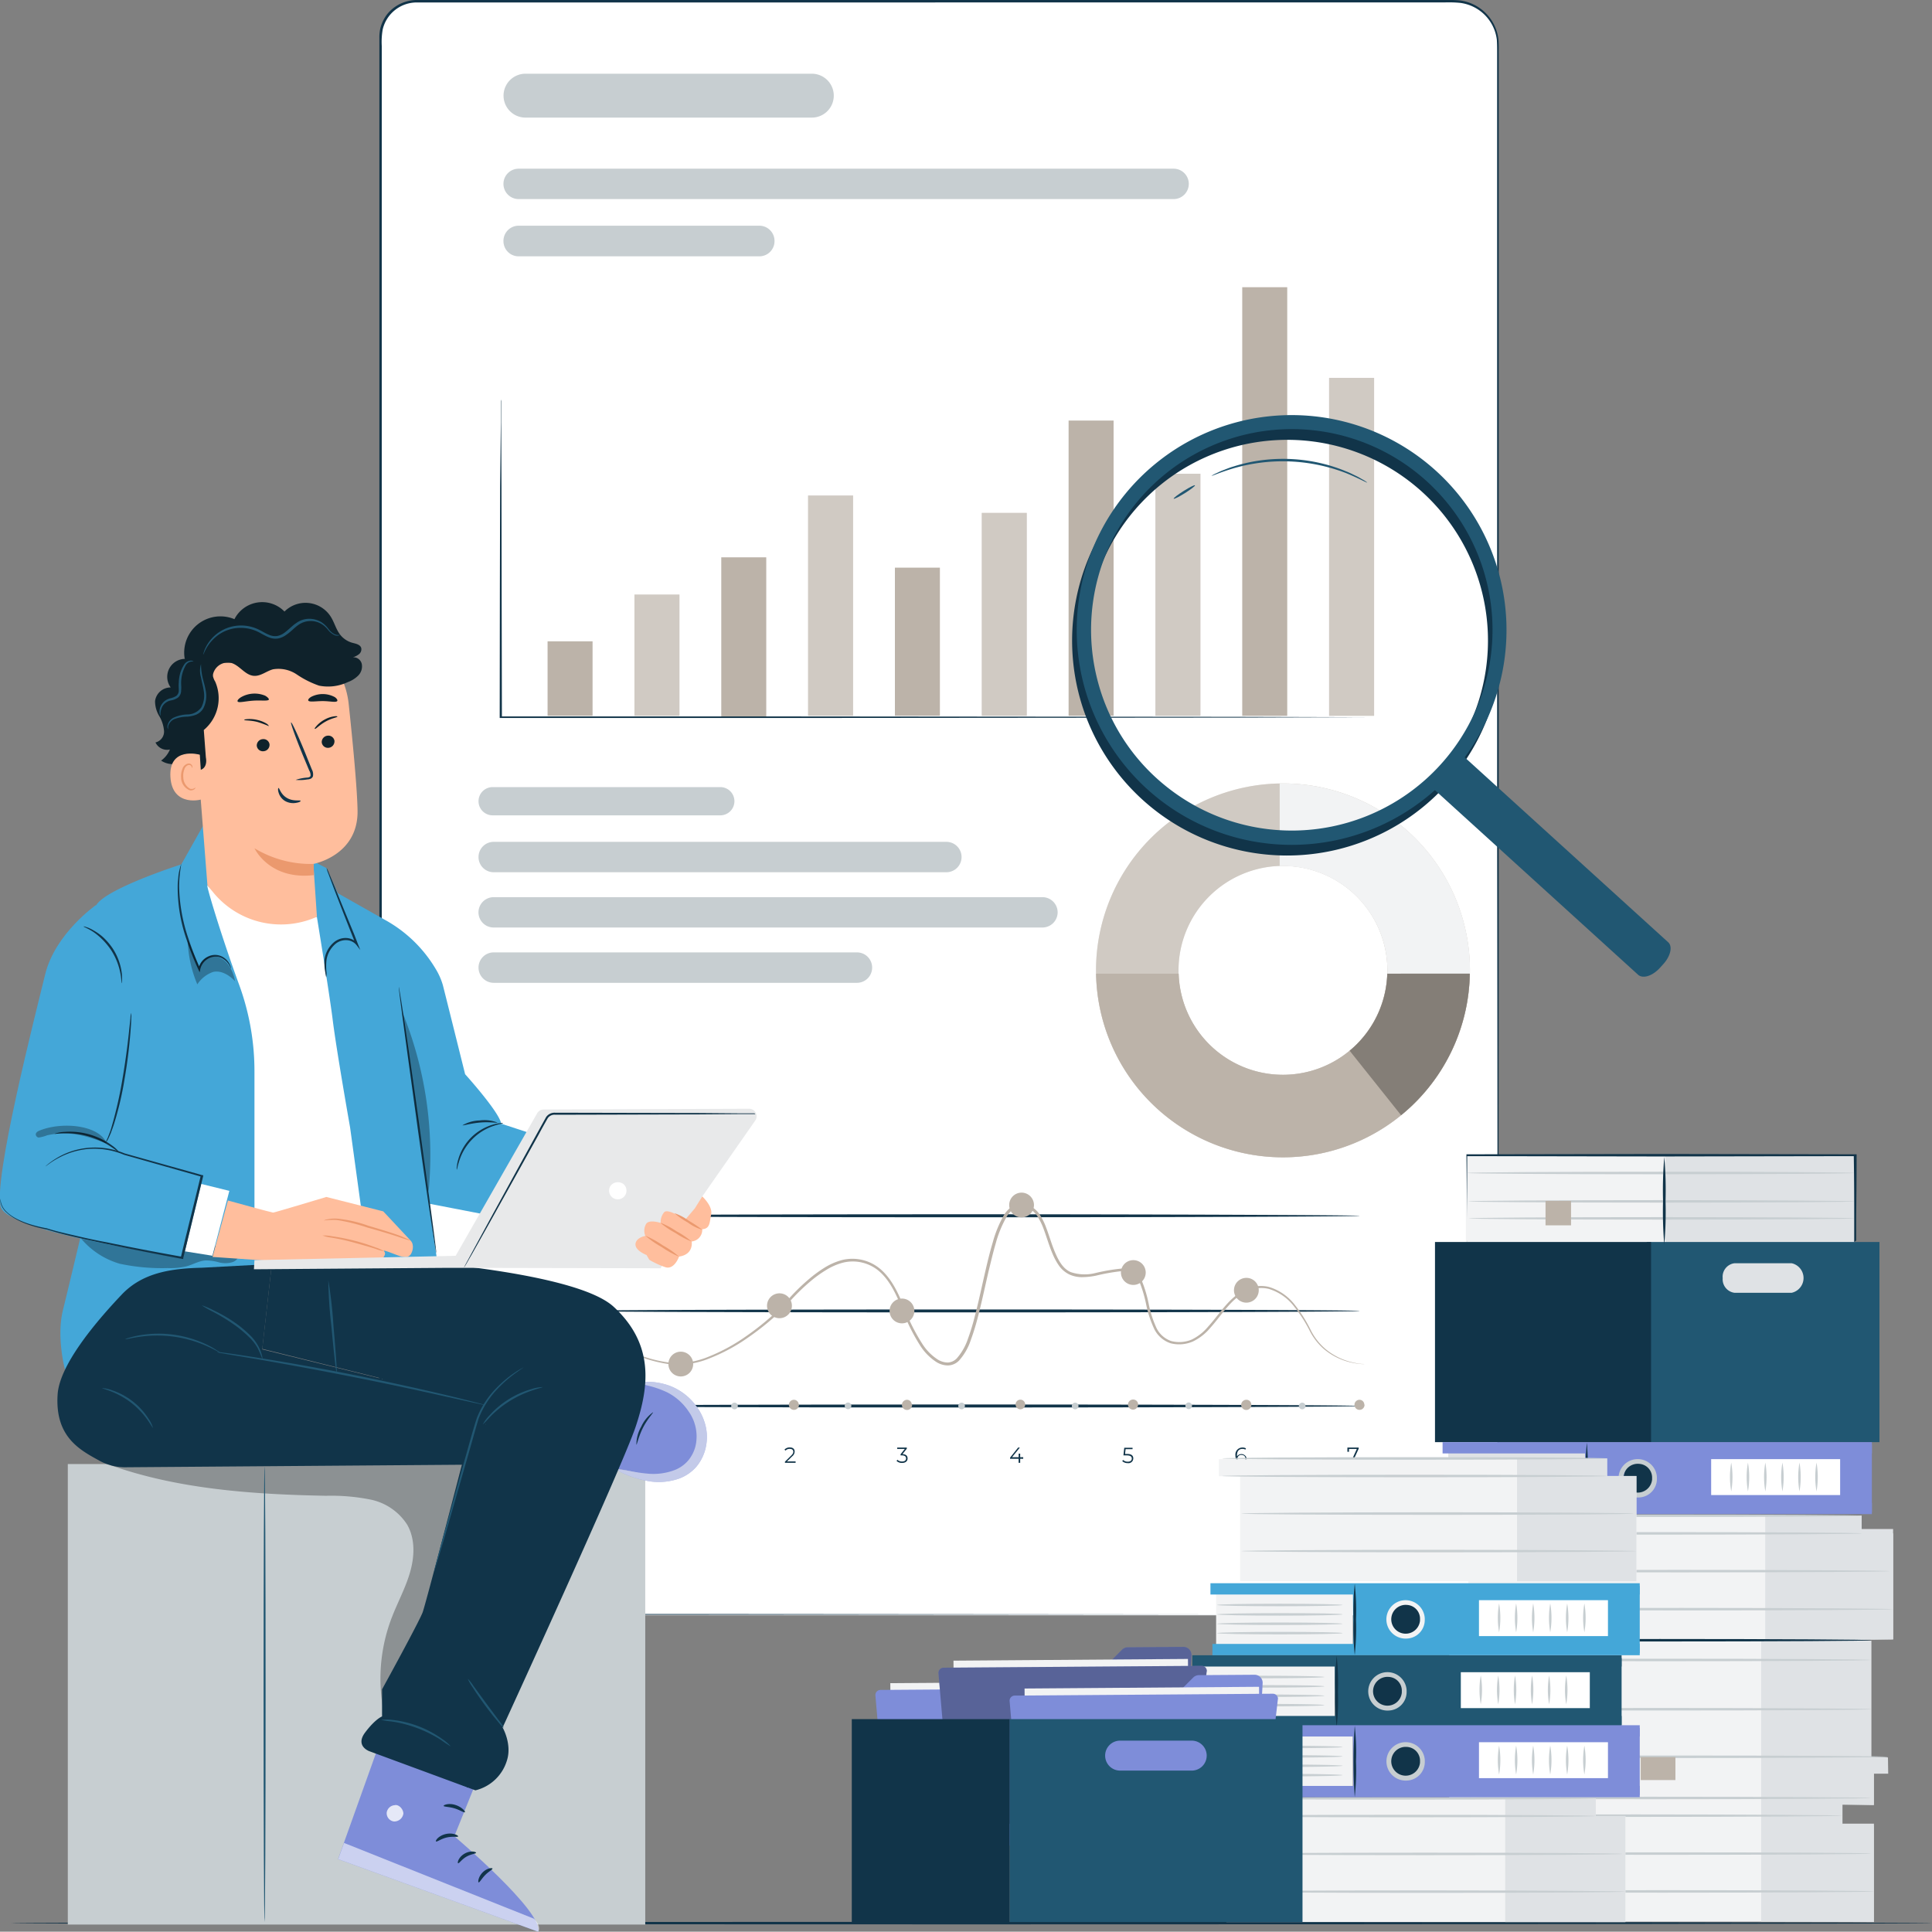 <svg xmlns="http://www.w3.org/2000/svg" viewBox="0 0 402.33 402.27"><rect x="0" y="0" width="402.33" height="402.27" fill="#808080" stroke="none"/><defs><style>.cls-1{fill:#113449}.cls-2{fill:#fff}.cls-3{fill:#bcb3a9}.cls-4{opacity:.3}.cls-5{fill:#f2f3f4}.cls-6{fill:#c7ced1}.cls-7{fill:#215772}.cls-8{fill:#dfe2e5}.cls-9{fill:#7e8dd9}.cls-10{fill:#44a7d8}.cls-11{opacity:.3}.cls-12{fill:#ffbe9d}.cls-13{fill:#eb996e}.cls-14{fill:#0f222b}</style></defs><g id="Audit"><path class="cls-1" d="M402.33 400.48c0 .14-89.55.26-200 .26s-200-.12-200-.26 89.53-.26 200-.26 200 .12 200 .26Z" id="Floor"/><path class="cls-2" d="M86.77.26h216.08a9.05 9.05 0 0 1 9.05 9.05V328a8.38 8.38 0 0 1-8.38 8.38H86.81a7.58 7.58 0 0 1-7.58-7.58V7.8A7.54 7.54 0 0 1 86.77.26Z"/><path class="cls-3" d="M267.17 163.15a38.93 38.93 0 1 0 38.93 38.93 38.93 38.93 0 0 0-38.93-38.93Zm0 60.67a21.75 21.75 0 1 1 21.75-21.75 21.75 21.75 0 0 1-21.75 21.75Z"/><g class="cls-4"><path class="cls-2" d="M267.17 163.15a38.93 38.93 0 1 0 38.93 38.93 38.93 38.93 0 0 0-38.93-38.93Zm0 60.67a21.75 21.75 0 1 1 21.75-21.75 21.75 21.75 0 0 1-21.75 21.75Z"/></g><path class="cls-3" d="M267.17 241a38.92 38.92 0 0 0 38.91-38.24h-17.2a21.72 21.72 0 0 1-43.42 0h-17.2A38.92 38.92 0 0 0 267.17 241Z"/><path class="cls-5" d="M267.17 163.15h-.68v17.2h.68a21.75 21.75 0 0 1 21.75 21.75v.68h17.2v-.68a38.93 38.93 0 0 0-38.95-38.95Z"/><path class="cls-3" d="M288.9 202.76a21.69 21.69 0 0 1-7.84 16.05l10.71 13.43a38.84 38.84 0 0 0 14.31-29.49Z"/><path d="M288.9 202.76a21.69 21.69 0 0 1-7.84 16.05l10.71 13.43a38.84 38.84 0 0 0 14.31-29.49Z" class="cls-4"/><path class="cls-1" d="M103.51 291.06v3.17h-.33v-2.88h-.74v-.29ZM104.27 292.64c0-1 .53-1.61 1.26-1.61s1.27.6 1.27 1.61-.53 1.61-1.27 1.61-1.26-.6-1.26-1.61Zm2.2 0c0-.85-.38-1.31-.94-1.31s-.93.46-.93 1.31.38 1.31.93 1.31.94-.46.94-1.31ZM104.8 274.23v.29h-2.21v-.23l1.32-1.29c.36-.35.43-.57.43-.78 0-.37-.26-.6-.75-.6a1.07 1.07 0 0 0-.86.36l-.23-.2a1.42 1.42 0 0 1 1.12-.46c.64 0 1.05.33 1.05.86a1.29 1.29 0 0 1-.52 1l-1.08 1.06ZM105.19 272.94c0-1 .53-1.62 1.26-1.62s1.27.61 1.27 1.62-.53 1.61-1.27 1.61-1.26-.61-1.26-1.61Zm2.2 0c0-.85-.38-1.32-.94-1.32s-.93.47-.93 1.32.38 1.31.93 1.31.94-.47.94-1.31ZM104.73 253.9c0 .53-.39.94-1.15.94a1.63 1.63 0 0 1-1.14-.41l.16-.25a1.39 1.39 0 0 0 1 .36c.52 0 .81-.24.81-.64s-.26-.62-.85-.62h-.23v-.22l.88-1.1h-1.62v-.29h2v.23l-.9 1.12c.7.04 1.04.38 1.04.88ZM105.19 253.23c0-1 .53-1.61 1.26-1.61s1.27.6 1.27 1.61-.53 1.61-1.27 1.61-1.26-.6-1.26-1.61Zm2.2 0c0-.85-.38-1.31-.94-1.31s-.93.46-.93 1.31.38 1.31.93 1.31.94-.48.94-1.31ZM117.5 303.06c0-1 .53-1.62 1.26-1.62s1.27.61 1.27 1.62-.53 1.61-1.27 1.61-1.26-.61-1.26-1.61Zm2.2 0c0-.85-.38-1.32-.94-1.32s-.93.47-.93 1.32.38 1.31.93 1.31.94-.49.94-1.31ZM141 301.45v3.17h-.37v-2.88h-.75v-.29ZM165.68 304.33v.29h-2.22v-.23l1.31-1.29c.36-.35.43-.57.43-.78 0-.37-.26-.6-.74-.6a1.1 1.1 0 0 0-.87.36l-.23-.2a1.44 1.44 0 0 1 1.12-.46c.65 0 1 .33 1 .86a1.29 1.29 0 0 1-.52 1l-1.07 1.06ZM189 303.71c0 .53-.39.94-1.15.94a1.63 1.63 0 0 1-1.14-.41l.16-.26a1.35 1.35 0 0 0 1 .37c.53 0 .81-.25.81-.64s-.26-.63-.85-.63h-.29v-.24l.88-1.1h-1.58v-.29h2v.23l-.9 1.13c.77.04 1.06.39 1.06.9ZM213.08 303.79h-.63v.83h-.33v-.83h-1.78v-.24l1.68-2.1h.36l-1.62 2h1.37v-.74h.32v.74h.63ZM236 303.69a1 1 0 0 1-1.15 1 1.65 1.65 0 0 1-1.14-.41l.16-.26a1.37 1.37 0 0 0 1 .37c.53 0 .82-.26.82-.65s-.25-.66-1.06-.66h-.68l.17-1.59h1.73v.29h-1.45l-.11 1h.41c.89-.03 1.3.35 1.3.91ZM259.65 303.67a1 1 0 0 1-1 1h-.08c-.85 0-1.3-.59-1.3-1.59a1.46 1.46 0 0 1 1.45-1.64 1.39 1.39 0 0 1 .75.18l-.13.26a1.12 1.12 0 0 0-.62-.15c-.68 0-1.12.44-1.12 1.3a2.55 2.55 0 0 0 0 .26 1.11 1.11 0 0 1 2 .38Zm-.32 0c0-.41-.31-.68-.8-.68a.74.74 0 0 0-.82.65c0 .35.29.68.84.68a.7.7 0 0 0 .78-.62s0 0 0-.06ZM282.94 301.45v.23l-1.35 2.94h-.35l1.31-2.88h-1.63v.59h-.33v-.88ZM283.11 292.79c0 .17-36.68.31-81.92.31s-81.92-.14-81.92-.31 36.67-.31 81.92-.31 81.92.14 81.92.31ZM283.11 273c0 .17-36.68.3-81.92.3s-81.92-.13-81.92-.3 36.67-.31 81.92-.31 81.92.13 81.92.31ZM283.11 253.18c0 .17-36.68.31-81.92.31s-81.92-.14-81.92-.31 36.67-.31 81.92-.31 81.92.19 81.92.31Z"/><path class="cls-3" d="M119.27 292.5a1.06 1.06 0 1 1-1.07-1 1 1 0 0 1 1.05 1ZM142.82 292.5a1.05 1.05 0 1 1-1.05-1 1 1 0 0 1 1 1ZM166.38 292.5a1.05 1.05 0 1 1-1.05-1 1 1 0 0 1 1 1ZM189.94 292.5a1.06 1.06 0 1 1-1.07-1 1 1 0 0 1 1 1ZM213.49 292.5a1 1 0 1 1 0-.05s0 .03 0 .05ZM260.59 292.5a1.06 1.06 0 1 1-1.07-1 1 1 0 0 1 1.06 1ZM237 292.5a1.05 1.05 0 1 1-1-1.05 1 1 0 0 1 1 1s0 .03 0 .05ZM284.16 292.5a1.05 1.05 0 1 1-1.05-1 1 1 0 0 1 1 1Z"/><path class="cls-6" d="M130 292.79a.69.69 0 1 1-.69-.69.69.69 0 0 1 .69.69ZM153.65 292.79a.69.69 0 1 1-.69-.69.69.69 0 0 1 .69.69ZM177.29 292.79a.69.69 0 1 1 0-.05s0 .03 0 .05ZM200.94 292.79a.69.69 0 1 1-.69-.69.69.69 0 0 1 .69.69ZM224.59 292.79a.69.69 0 1 1-.69-.69.69.69 0 0 1 .69.69ZM248.23 292.79a.69.69 0 1 1-.65-.73.69.69 0 0 1 .65.73ZM271.87 292.79a.69.69 0 1 1-.69-.69.69.69 0 0 1 .69.69Z"/><path class="cls-3" d="M144.35 284.06a2.58 2.58 0 1 1-2.58-2.58 2.58 2.58 0 0 1 2.58 2.58ZM164.91 271.91a2.59 2.59 0 1 1-2.6-2.58 2.59 2.59 0 0 1 2.6 2.58ZM190.41 273a2.58 2.58 0 1 1-2.58-2.58 2.58 2.58 0 0 1 2.58 2.58ZM215.32 250.94a2.58 2.58 0 1 1-2.58-2.58 2.59 2.59 0 0 1 2.58 2.58ZM238.59 265a2.58 2.58 0 1 1-2.58-2.58 2.58 2.58 0 0 1 2.58 2.58ZM262.13 268.69a2.58 2.58 0 1 1-2.58-2.58 2.57 2.57 0 0 1 2.58 2.56s0 .01 0 .02Z"/><path class="cls-3" d="M284.16 284.06a4.51 4.51 0 0 1-.6 0 12.81 12.81 0 0 1-1.76-.24 13.28 13.28 0 0 1-6.13-2.91 12.66 12.66 0 0 1-3-3.92 28.87 28.87 0 0 0-3.15-4.88 10.44 10.44 0 0 0-5.33-3.71 6.81 6.81 0 0 0-3.52.12 9.62 9.62 0 0 0-3.27 1.85c-2 1.68-3.48 4.06-5.43 6.23a10.86 10.86 0 0 1-3.54 2.75 7.17 7.17 0 0 1-4.65.38 5.83 5.83 0 0 1-3.54-3.25 23.07 23.07 0 0 1-1.53-4.7 27 27 0 0 0-1.4-4.78 3.73 3.73 0 0 0-1.51-1.8 4.86 4.86 0 0 0-2.38-.47 39.48 39.48 0 0 0-5.18.92 15.32 15.32 0 0 1-2.73.31 6.27 6.27 0 0 1-2.78-.54 5.64 5.64 0 0 1-2.2-1.85 13.15 13.15 0 0 1-1.35-2.5c-.75-1.75-1.25-3.57-1.92-5.33a13.58 13.58 0 0 0-1.25-2.5 4.54 4.54 0 0 0-2-1.7c-.22-.06-.43-.14-.65-.19l-.68-.07a2.49 2.49 0 0 0-1.26.26 5.17 5.17 0 0 0-1.88 2 23.67 23.67 0 0 0-2.19 5.42c-.56 1.9-1 3.84-1.49 5.8-.75 3.25-1.43 6.49-2.26 9.66a48.81 48.81 0 0 1-1.45 4.68 12 12 0 0 1-2.45 4.25 3.33 3.33 0 0 1-2.32 1 4.65 4.65 0 0 1-2.39-.72 11.32 11.32 0 0 1-3.34-3.38 40.85 40.85 0 0 1-4-8.21c-1.13-2.72-2.41-5.41-4.51-7.26a8.46 8.46 0 0 0-7.58-1.84 12.73 12.73 0 0 0-3.6 1.58 24.79 24.79 0 0 0-3.15 2.28 42.18 42.18 0 0 0-5.25 5.28 56.78 56.78 0 0 1-7.78 6.46 38.06 38.06 0 0 1-8 4.32 17.43 17.43 0 0 1-7.8 1.3 27.65 27.65 0 0 1-6.5-1.57 62 62 0 0 1-8.44-3.86c-.94-.51-1.64-.92-2.11-1.21s-.69-.45-.69-.45l.73.39 2.14 1.14a65.74 65.74 0 0 0 8.46 3.73 27.24 27.24 0 0 0 6.43 1.49 17.13 17.13 0 0 0 7.64-1.33 37.7 37.7 0 0 0 7.85-4.31 56.29 56.29 0 0 0 7.68-6.44 42 42 0 0 1 5.3-5.38 26 26 0 0 1 3.12-2.3 13.48 13.48 0 0 1 3.75-1.66 9 9 0 0 1 8.08 1.95c2.23 1.95 3.53 4.73 4.68 7.46a40.81 40.81 0 0 0 4 8.09 10.72 10.72 0 0 0 3.16 3.2 4.12 4.12 0 0 0 2.08.64 2.81 2.81 0 0 0 1.9-.86 11.87 11.87 0 0 0 2.3-4 47.53 47.53 0 0 0 1.42-4.62c.83-3.15 1.5-6.39 2.26-9.65.46-2 .93-3.92 1.5-5.84a24.37 24.37 0 0 1 2.25-5.56 5.76 5.76 0 0 1 2.14-2.19 3 3 0 0 1 1.56-.33l.77.08c.25.06.5.15.74.22a5.19 5.19 0 0 1 2.33 1.93 13.36 13.36 0 0 1 1.31 2.62c.69 1.8 1.18 3.62 1.91 5.31s1.63 3.37 3.25 4.06a9.1 9.1 0 0 0 5.15.19 40.59 40.59 0 0 1 5.27-.91 5.3 5.3 0 0 1 2.67.54 4.24 4.24 0 0 1 1.74 2.06 26.7 26.7 0 0 1 1.43 4.88 21.89 21.89 0 0 0 1.47 4.6 5.31 5.31 0 0 0 3.21 3 6.63 6.63 0 0 0 4.31-.34 10.34 10.34 0 0 0 3.36-2.67c1.92-2.11 3.42-4.51 5.5-6.24a9.88 9.88 0 0 1 3.43-1.91 7.07 7.07 0 0 1 3.73-.11 10.73 10.73 0 0 1 5.5 3.87 28.6 28.6 0 0 1 3.15 5 12.45 12.45 0 0 0 2.91 3.87 13.44 13.44 0 0 0 6 3 13.07 13.07 0 0 0 1.74.29 5.53 5.53 0 0 1 .61.03Z"/><path class="cls-1" d="M144.59 239.61c0 .17-9.14.31-20.42.31s-20.43-.14-20.43-.31 9.15-.31 20.43-.31 20.42.14 20.42.31Z"/><path class="cls-3" d="M114.03 133.55h9.37v15.52h-9.37zM132.12 123.82h9.37v25.25h-9.37zM150.2 116.06h9.37v33.35h-9.37zM168.28 103.19h9.37v45.87h-9.37zM186.36 118.21h9.37v30.85h-9.37zM204.45 106.81h9.37v42.25h-9.37zM222.53 87.58h9.37v61.48h-9.37zM240.61 98.66h9.37v50.4h-9.37zM258.69 59.81h9.37v89.26h-9.37zM276.78 78.69h9.37v70.37h-9.37z"/><g class="cls-4"><path class="cls-2" d="M132.12 123.82h9.37v25.25h-9.37z"/></g><g class="cls-4"><path class="cls-2" d="M168.28 103.19h9.37v45.87h-9.37z"/></g><g class="cls-4"><path class="cls-2" d="M204.45 106.81h9.37v42.25h-9.37z"/></g><g class="cls-4"><path class="cls-2" d="M240.61 98.66h9.37v50.4h-9.37z"/></g><g class="cls-4"><path class="cls-2" d="M276.78 78.69h9.37v70.37h-9.37z"/></g><path class="cls-1" d="M104.37 83.19v4.77l.06 13.47c0 11.62.06 28.17.09 48l-.23-.23h62.14l90.77.08 27.51.08h10.08-10.08l-27.51.08-90.77.08h-62.37v-.23c0-19.8.07-36.35.09-48L104.3 88v-4.46c.05-.24.07-.35.07-.35Z"/><path class="cls-6" d="M244.42 41.46H108a3.17 3.17 0 0 1-3.16-3.17 3.16 3.16 0 0 1 3.16-3.16h136.4a3.16 3.16 0 0 1 3.16 3.17 3.17 3.17 0 0 1-3.14 3.16ZM158.15 53.38H108a3.16 3.16 0 0 1-3.16-3.16A3.17 3.17 0 0 1 108 47h50.13a3.17 3.17 0 0 1 3.16 3.17 3.16 3.16 0 0 1-3.14 3.21ZM169.05 24.49h-59.62a4.57 4.57 0 0 1-4.57-4.57 4.57 4.57 0 0 1 4.57-4.57h59.63a4.57 4.57 0 0 1 4.57 4.57 4.57 4.57 0 0 1-4.58 4.57Z"/><path class="cls-1" d="M303.53 336.35a9.15 9.15 0 0 0 2.74-.49 8.36 8.36 0 0 0 5.31-5.77 9.72 9.72 0 0 0 .27-2.83v-38.7c0-27.42 0-67.09-.08-116.11V11.24c0-1 0-2-.06-2.95A8.8 8.8 0 0 0 304 .59a25.69 25.69 0 0 0-3-.09h-3L87.14.52a7.28 7.28 0 0 0-7.45 5.64 15 15 0 0 0-.19 3.41V329.2a7.29 7.29 0 0 0 2 4.61 7.37 7.37 0 0 0 4.46 2.24c.83.09 1.71 0 2.57.06h56.34l116.1.08h42.58-42.58l-116.1.08H88.52c-.87 0-1.72 0-2.62-.06a7.79 7.79 0 0 1-4.72-2.36 7.71 7.71 0 0 1-2.18-4.59c-.05-3.57 0-17.12 0-20.73V7.84A8.4 8.4 0 0 1 79.18 6a8 8 0 0 1 1.58-3.21A8 8 0 0 1 83.62.67 8.12 8.12 0 0 1 87.14 0H301a26 26 0 0 1 3.05.09 9.28 9.28 0 0 1 8 8.16c.09 1 .05 2 .06 3v161.21c0 49-.06 88.69-.08 116.11V327.27a9.83 9.83 0 0 1-.29 2.85 8.41 8.41 0 0 1-5.39 5.8 8.21 8.21 0 0 1-2 .42Z"/><path class="cls-6" d="M197.08 181.64h-94.27a3.16 3.16 0 0 1-3.16-3.17 3.16 3.16 0 0 1 3.16-3.16h94.27a3.16 3.16 0 0 1 3.16 3.16 3.16 3.16 0 0 1-3.16 3.17ZM217.08 193.15H102.81a3.16 3.16 0 0 1-3.17-3.15 3.17 3.17 0 0 1 3.16-3.17h114.28a3.17 3.17 0 0 1 3.17 3.17 3.17 3.17 0 0 1-3.17 3.15ZM178.46 204.67h-75.65a3.17 3.17 0 0 1-3.16-3.17 3.16 3.16 0 0 1 3.16-3.17h75.65a3.16 3.16 0 0 1 3.16 3.17 3.17 3.17 0 0 1-3.16 3.17ZM150 169.79h-47.41a2.94 2.94 0 0 1-2.94-2.94 2.94 2.94 0 0 1 2.94-2.94H150a2.94 2.94 0 0 1 2.94 2.94 2.94 2.94 0 0 1-2.94 2.94Z"/><path class="cls-1" d="M302.58 161.83a44.76 44.76 0 0 1-63 6.14 44.75 44.75 0 1 1 63-6.14Zm-61.1 3.82a41.8 41.8 0 1 0-13.8-21.47 41.48 41.48 0 0 0 13.81 21.48Z"/><path class="cls-7" d="M303.54 159.61a44.76 44.76 0 0 1-63 6.14 44.75 44.75 0 1 1 63-6.14Zm-61.1 3.82a41.8 41.8 0 1 0-13.8-21.43 41.48 41.48 0 0 0 13.8 21.43Z"/><path class="cls-7" d="m345.66 201.56.71-.78c1.52-1.67 2-3.72 1-4.58l-42.92-39c-.21-.19-.66 0-1 .33l-5 5.47c-.34.37-.44.83-.23 1l42.92 39c1.01.88 3 .23 4.52-1.44ZM284.72 100.49a6.48 6.48 0 0 0-1.12-.72 13.66 13.66 0 0 0-1.37-.74c-.55-.26-1.16-.59-1.88-.86a33.19 33.19 0 0 0-5.12-1.67 34.66 34.66 0 0 0-13.13-.57 33.2 33.2 0 0 0-5.25 1.22c-.74.21-1.38.48-1.95.7a13.67 13.67 0 0 0-1.43.62 6.48 6.48 0 0 0-1.17.62c0 .1 1.75-.74 4.66-1.59a36.71 36.71 0 0 1 5.21-1.1 36.55 36.55 0 0 1 13 .56 36.72 36.72 0 0 1 5.09 1.54c2.74 1.11 4.41 2.09 4.46 1.99Z"/><ellipse class="cls-7" cx="246.63" cy="102.45" rx="2.62" ry=".26" transform="rotate(-32.17 246.644 102.448)"/><g id="freepik--sheets-2--inject-179"><path class="cls-5" d="M387.68 319.32v-3.68l-81.9.16h-4.73v3.57h4.73v22.02h88.45v-22.07h-6.55z"/><path class="cls-8" d="M367.6 341.81v-26.17h20.08v2.77h6.55v22.98l-26.63.42z"/><path class="cls-6" d="M387.68 315.64c0 .14-19.23.26-42.94.26s-43-.12-43-.26 19.23-.26 43-.26 42.94.12 42.94.26ZM393.57 327.18c0 .14-19.58.26-43.73.26s-43.73-.12-43.73-.26 19.58-.26 43.73-.26 43.73.14 43.73.26ZM394.23 335.1c0 .14-19.73.26-44.06.26s-44.06-.12-44.06-.26 19.73-.26 44.06-.26 44.06.16 44.06.26ZM301.79 319.32c0-.15 19.23-.26 42.94-.26s43 .11 43 .26-19.23.26-43 .26-42.94-.12-42.94-.26Z"/><path class="cls-5" d="M301.8 341.67v32.91H297v3.6h4.74v22h88.44v-20h-6.55v-4.36h6.55v-6.64h2.92v-3h-3.46v-24.51Z"/><path class="cls-8" d="M366.76 341.77v58.4l23.48.09v-20.49h-6.55v-4l6.55.14v-6.55h2.97l-.05-3.38-3.46-.1v-24.21l-22.94.1z"/><path class="cls-6" d="M389.59 374.42c0 .14-20.55.26-45.89.26s-45.89-.12-45.89-.26 20.54-.26 45.89-.26 45.89.12 45.89.26ZM383.69 378.1c0 .14-19.23.26-42.94.26s-42.94-.12-42.94-.26 19.22-.26 42.94-.26 42.94.16 42.94.26ZM389.59 386c0 .14-19.58.26-43.73.26s-43.73-.12-43.73-.26 19.57-.26 43.73-.26 43.73.1 43.73.26ZM393.16 365.84c0 .14-20.38.26-45.52.26s-45.51-.12-45.51-.26 20.37-.26 45.51-.26 45.52.11 45.52.26ZM389.59 345.68c0 .15-19.58.26-43.73.26s-43.73-.11-43.73-.26 19.57-.26 43.73-.26 43.73.12 43.73.26ZM389.7 355.94c0 .15-19.53.26-43.62.26s-43.62-.11-43.62-.26 19.52-.26 43.62-.26 43.62.12 43.62.26ZM390.24 393.88c0 .14-19.72.26-44 .26s-44.06-.12-44.06-.26 19.72-.26 44.06-.26 44 .11 44 .26Z"/><path class="cls-9" d="M312.75 355.94h3.79v4.79h-3.79z"/><path class="cls-3" d="M341.67 365.9h7.23v4.79h-7.23z"/><path class="cls-1" d="M389.7 341.57c0 .15-19.68.26-44 .26s-44-.11-44-.26 19.67-.26 44-.26 44 .12 44 .26Z"/><path class="cls-5" d="M305.26 240.57v30.31h-4.36v3.3h4.36v20.29h81.47V276h-6v-4h6v-6h2.69v-2.82h-3.19v-22.61Z"/><path class="cls-8" d="M346.81 240.66v53.8l39.92.08v-18.88h-6.03v-3.68l6.03.13v-6.04l2.74.01-.05-3.12-3.19-.09v-22.3l-39.42.09z"/><path class="cls-6" d="M386.13 270.74c0 .14-18.93.26-42.27.26s-42.28-.12-42.28-.26 18.92-.26 42.28-.26 42.27.11 42.27.26ZM380.7 274.12c0 .15-17.71.26-39.56.26s-39.56-.11-39.56-.26 17.71-.26 39.56-.26 39.56.14 39.56.26ZM386.13 281.39c0 .15-18 .26-40.28.26s-40.29-.11-40.29-.26 18-.26 40.29-.26 40.28.12 40.28.26ZM389.42 262.83c0 .14-18.78.26-41.93.26s-41.93-.12-41.93-.26 18.77-.26 41.93-.26 41.93.12 41.93.26ZM386.13 244.27c0 .14-18 .26-40.28.26s-40.29-.12-40.29-.26 18-.26 40.29-.26 40.28.11 40.28.26ZM386.35 250.18c0 .14-18 .26-40.28.26s-40.29-.12-40.29-.26 18-.26 40.29-.26 40.28.15 40.28.26ZM386.23 253.72c0 .14-18 .26-40.18.26s-40.18-.12-40.18-.26 18-.26 40.18-.26 40.18.11 40.18.26ZM386.73 288.66c0 .15-18.17.26-40.58.26s-40.59-.11-40.59-.26 18.17-.26 40.59-.26 40.58.12 40.58.26Z"/><path class="cls-3" d="M321.85 250.08h5.31v5.09h-5.31z"/><path class="cls-9" d="M341.99 262.89h6.66v4.41h-6.66z"/><path class="cls-7" d="M342.92 258.64v41.68h48.47v-41.68Zm15.82 7.5a2.83 2.83 0 0 1 2.48-3.08h11.87a3.15 3.15 0 0 1 0 6.16h-11.87a2.83 2.83 0 0 1-2.48-3Z"/><path class="cls-1" d="M298.83 258.64v41.68h45v-41.68ZM346.58 259.24a81.91 81.91 0 0 1-.26-9.16 81.91 81.91 0 0 1 .26-9.16 79.13 79.13 0 0 1 .26 9.16 79.13 79.13 0 0 1-.26 9.16Z"/><path class="cls-1" d="M386.13 258.64a1.34 1.34 0 0 1 0-.32v-4.53c0-3.16 0-7.67-.09-13.22l.19.19-40.43.07-40.44-.07.18-.19c0 5.56-.06 10.06-.08 13.22v4.53a2 2 0 0 1 0 .32 1.34 1.34 0 0 1 0-.32v-4.53c0-3.16 0-7.66-.08-13.22v-.19h.19l40.44-.07 40.43.07h.19v.19c0 5.55-.07 10.06-.09 13.22v4.53a1.34 1.34 0 0 1-.41.32Z"/><path class="cls-8" d="M301.6 302.25h28.47v11.22H301.6z"/><path class="cls-9" d="M300.41 300.32h89.4v2.35h-89.4zM300.82 312.96h88.99v2.35h-88.99z"/><path class="cls-9" d="m330.06 300.88.14 13.99h59.61v-13.99h-59.75z"/><ellipse class="cls-1" cx="341.33" cy="307.86" rx="3.22" ry="3.48"/><path class="cls-6" d="M341.33 311.84a4 4 0 1 1 3.71-4.27v.27a3.86 3.86 0 0 1-3.71 4Zm0-7a3 3 0 1 0 2.71 3.27v-.27a2.86 2.86 0 0 0-2.72-3Z"/><path class="cls-1" d="M327.92 310.72c0 .14-5.85.26-13.06.26s-13.06-.12-13.06-.26 5.84-.26 13.06-.26 13.06.11 13.06.26ZM327.92 308.76c0 .15-5.85.26-13.06.26s-13.06-.11-13.06-.26 5.84-.26 13.06-.26 13.06.12 13.06.26ZM327.92 306.81c0 .14-5.85.26-13.06.26s-13.06-.12-13.06-.26 5.84-.26 13.06-.26 13.06.11 13.06.26ZM327.92 304.85c0 .15-5.85.26-13.06.26s-13.06-.11-13.06-.26 5.84-.26 13.06-.26 13.06.12 13.06.26Z"/><path class="cls-2" d="M356.34 303.86h26.86v7.48h-26.86z"/><path class="cls-6" d="M360.52 310.58a17.21 17.21 0 0 1 0-6 17.21 17.21 0 0 1 0 6ZM364 310.58a17.21 17.21 0 0 1 0-6 17.21 17.21 0 0 1 0 6ZM367.62 310.58a17.21 17.21 0 0 1 0-6 17.21 17.21 0 0 1 0 6ZM371.18 310.58a17.21 17.21 0 0 1 0-6 17.21 17.21 0 0 1 0 6ZM374.73 310.58a17.21 17.21 0 0 1 0-6 17.21 17.21 0 0 1 0 6ZM378.28 310.58a17.21 17.21 0 0 1 0-6 17.21 17.21 0 0 1 0 6Z"/><path class="cls-1" d="M330.47 315.28a51 51 0 0 1-.27-7.42 51.24 51.24 0 0 1 .27-7.43 106.15 106.15 0 0 1 0 14.85Z"/></g><g id="freepik--documents-1--inject-179"><path class="cls-5" d="M249.47 346.62h28.47v11.22h-28.47z"/><path class="cls-7" d="M248.29 344.7h89.4v2.35h-89.4zM248.7 357.34h88.99v2.35H248.7z"/><path class="cls-7" d="m277.94 345.26.13 13.98h59.62v-13.98h-59.75z"/><path class="cls-1" d="M292.43 352.5a3.46 3.46 0 1 1-3.46-3.75 3.62 3.62 0 0 1 3.46 3.75Z"/><path class="cls-6" d="M289.2 356.21a4 4 0 1 1 3.72-4.26v.26a3.86 3.86 0 0 1-3.72 4Zm0-7a3 3 0 1 0 2.72 3.26v-.26a2.86 2.86 0 0 0-2.73-3ZM275.8 355.09c0 .14-5.85.26-13.06.26s-13.07-.12-13.07-.26 5.85-.26 13.07-.26 13.06.09 13.06.26ZM275.8 353.13c0 .15-5.85.26-13.06.26s-13.07-.11-13.07-.26 5.85-.26 13.07-.26 13.06.13 13.06.26ZM275.8 351.18c0 .14-5.85.26-13.06.26s-13.07-.12-13.07-.26 5.85-.26 13.07-.26 13.06.08 13.06.26ZM275.8 349.23c0 .14-5.85.26-13.06.26s-13.07-.12-13.07-.26 5.85-.26 13.07-.26 13.06.11 13.06.26Z"/><path class="cls-2" d="M304.21 348.23h26.86v7.48h-26.86z"/><path class="cls-6" d="M308.36 354.92a17.21 17.21 0 0 1 0-6 17.21 17.21 0 0 1 0 6ZM312 354.92a17.21 17.21 0 0 1 0-6 17.21 17.21 0 0 1 0 6ZM315.5 354.92a17.21 17.21 0 0 1 0-6 17.21 17.21 0 0 1 0 6ZM319.05 354.92a17.21 17.21 0 0 1 0-6 17.21 17.21 0 0 1 0 6ZM322.6 354.92a17.21 17.21 0 0 1 0-6 17.21 17.21 0 0 1 0 6ZM326.16 354.92a17.21 17.21 0 0 1 0-6 17.21 17.21 0 0 1 0 6Z"/><path class="cls-1" d="M278.36 359.65a53.81 53.81 0 0 1-.26-7.42 54 54 0 0 1 .26-7.43 54 54 0 0 1 .26 7.43 53.81 53.81 0 0 1-.26 7.42Z"/><path class="cls-5" d="M332.32 378.18v-3.68l-76.95.16h-4.45v3.57h4.45v22.03h83.11v-22.08h-6.16z"/><path class="cls-8" d="M313.45 400.26V374.5h18.87v3.68h6.16v22.08h-25.03z"/><path class="cls-6" d="M332.36 374.5c0 .15-18.07.26-40.35.26s-40.35-.11-40.35-.26 18.06-.26 40.35-.26 40.35.12 40.35.26ZM337.86 386.07c0 .15-18.4.26-41.09.26s-41.09-.11-41.09-.26 18.39-.26 41.09-.26 41.09.11 41.09.26ZM338.48 393.92c0 .15-18.54.26-41.4.26s-41.4-.11-41.4-.26 18.53-.26 41.4-.26 41.4.16 41.4.26ZM251.62 378.18c0-.14 18.07-.26 40.35-.26s40.35.12 40.35.26-18.06.26-40.35.26-40.35-.11-40.35-.26Z"/><path class="cls-5" d="M334.66 307.37v-3.66l-76.41.16h-4.42v3.55h4.42v21.87h82.52v-21.92h-6.11z"/><path class="cls-8" d="M315.92 329.29v-25.58h18.74v3.66h6.11v21.92h-24.85z"/><path class="cls-6" d="M334.66 303.71c0 .15-17.94.27-40.07.27s-40.06-.12-40.06-.27 17.93-.26 40.06-.26 40.07.12 40.07.26ZM340.16 315.2c0 .15-18.27.26-40.8.26s-40.8-.11-40.8-.26 18.26-.28 40.8-.28 40.8.14 40.8.28ZM340.77 323c0 .14-18.41.26-41.11.26s-41.1-.12-41.1-.26 18.4-.26 41.1-.26 41.11.18 41.11.26ZM254.53 307.37c0-.15 17.93-.26 40.06-.26s40.07.11 40.07.26-17.94.26-40.07.26-40.06-.12-40.06-.26Z"/><path class="cls-5" d="M253.25 361.2h28.47v11.22h-28.47z"/><path class="cls-9" d="M252.07 359.27h89.4v2.35h-89.4zM252.48 371.91h88.99v2.35h-88.99z"/><path class="cls-9" d="m281.72 359.83.13 13.99h59.62v-13.99h-59.75z"/><path class="cls-1" d="M296.21 367.09a3.48 3.48 0 1 1-3.46-3.76 3.62 3.62 0 0 1 3.46 3.76Z"/><path class="cls-6" d="M293 370.79a4 4 0 1 1 3.71-4.27v.27a3.87 3.87 0 0 1-3.71 4Zm0-7a3 3 0 1 0 2.71 3.27v-.27a2.87 2.87 0 0 0-2.72-3ZM279.58 369.66c0 .15-5.85.27-13.06.27s-13.07-.12-13.07-.27 5.85-.26 13.07-.26 13.06.12 13.06.26ZM279.58 367.71c0 .14-5.85.26-13.06.26s-13.07-.12-13.07-.26 5.85-.26 13.07-.26 13.06.12 13.06.26ZM279.58 365.76c0 .14-5.85.26-13.06.26s-13.07-.12-13.07-.26 5.85-.26 13.07-.26 13.06.11 13.06.26ZM279.58 363.8c0 .15-5.85.26-13.06.26s-13.07-.11-13.07-.26 5.85-.26 13.07-.26 13.06.12 13.06.26Z"/><path class="cls-2" d="M307.99 362.81h26.86v7.48h-26.86z"/><path class="cls-6" d="M312.18 369.53a17.21 17.21 0 0 1 0-6 17.21 17.21 0 0 1 0 6ZM315.73 369.53a17.21 17.21 0 0 1 0-6 17.21 17.21 0 0 1 0 6ZM319.28 369.53a17.21 17.21 0 0 1 0-6 17.21 17.21 0 0 1 0 6ZM322.83 369.53a17.21 17.21 0 0 1 0-6 17.21 17.21 0 0 1 0 6ZM326.36 369.53a17.21 17.21 0 0 1 0-6 17.21 17.21 0 0 1 0 6ZM329.94 369.53a17.21 17.21 0 0 1 0-6 17.21 17.21 0 0 1 0 6Z"/><path class="cls-1" d="M282.12 374.23a106.15 106.15 0 0 1 0-14.85 52.19 52.19 0 0 1 .26 7.43 52 52 0 0 1-.26 7.42Z"/><path class="cls-5" d="M253.25 331.63h28.47v11.22h-28.47z"/><path class="cls-10" d="M252.07 329.7h89.4v2.35h-89.4zM252.48 342.34h88.99v2.35h-88.99z"/><path class="cls-10" d="m281.72 330.26.13 13.98h59.62v-13.98h-59.75z"/><path class="cls-1" d="M296.21 337.48a3.48 3.48 0 1 1-3.46-3.71 3.6 3.6 0 0 1 3.46 3.71Z"/><path class="cls-5" d="M293 341.22a4 4 0 1 1 3.7-4.22v.27a3.87 3.87 0 0 1-3.7 3.95Zm0-7a3 3 0 1 0 2.71 3.27v-.27a2.87 2.87 0 0 0-2.72-3Z"/><path class="cls-6" d="M279.58 340.09c0 .15-5.85.26-13.06.26s-13.07-.11-13.07-.26 5.85-.26 13.07-.26 13.06.09 13.06.26ZM279.58 338.14c0 .14-5.85.26-13.06.26s-13.07-.12-13.07-.26 5.85-.26 13.07-.26 13.06.12 13.06.26ZM279.58 336.19c0 .14-5.85.26-13.06.26s-13.07-.12-13.07-.26 5.85-.26 13.07-.26 13.06.07 13.06.26ZM279.58 334.23c0 .15-5.85.26-13.06.26s-13.07-.11-13.07-.26 5.85-.26 13.07-.26 13.06.12 13.06.26Z"/><path class="cls-2" d="M307.99 333.23h26.86v7.48h-26.86z"/><path class="cls-6" d="M312.18 339.92a17.27 17.27 0 0 1 0-6 17.27 17.27 0 0 1 0 6ZM315.73 339.92a17.27 17.27 0 0 1 0-6 17.27 17.27 0 0 1 0 6ZM319.28 339.92a17.27 17.27 0 0 1 0-6 17.27 17.27 0 0 1 0 6ZM322.83 339.92a17.27 17.27 0 0 1 0-6 17.27 17.27 0 0 1 0 6ZM326.36 339.92a17.27 17.27 0 0 1 0-6 17.27 17.27 0 0 1 0 6ZM329.94 339.92a17.27 17.27 0 0 1 0-6 17.27 17.27 0 0 1 0 6Z"/><path class="cls-1" d="M282.12 344.66a53.81 53.81 0 0 1-.26-7.42 53.9 53.9 0 0 1 .26-7.43 52.08 52.08 0 0 1 .26 7.43 52 52 0 0 1-.26 7.42Z"/></g><g id="freepik--Box--inject-179"><path class="cls-9" d="m235 349.36-1.35 24.82a1.68 1.68 0 0 1-1.66 1.59l-44.69.33a1.68 1.68 0 0 1-1.69-1.67l-.14-19.33a1.67 1.67 0 0 1 1.65-1.69h27.48a1.64 1.64 0 0 0 1.18-.49l4.74-4.74a1.7 1.7 0 0 1 1.18-.49l11.59-.08a1.67 1.67 0 0 1 1.68 1.66s.03.06.03.09Z"/><path class="cls-5" transform="rotate(-.42 210.113 365.01)" d="M185.51 350.33h48.83v29.18h-48.83z"/><path class="cls-9" d="m238.14 352.74-3.51 30.44a1.07 1.07 0 0 1-1.06 1l-47.57.32a1.08 1.08 0 0 1-1.08-1l-2.62-30.41a1.07 1.07 0 0 1 1-1.17h.09l53.72-.39a1.08 1.08 0 0 1 1 1.12s.03.06.03.09Z"/><path class="cls-9" d="m248.12 344.68-1.35 24.84a1.67 1.67 0 0 1-1.66 1.58l-44.69.33a1.67 1.67 0 0 1-1.69-1.65l-.15-19.33a1.69 1.69 0 0 1 1.68-1.69h27.49a1.68 1.68 0 0 0 1.18-.49l4.74-4.74a1.68 1.68 0 0 1 1.18-.49l11.58-.09a1.68 1.68 0 0 1 1.69 1.67s0 .03 0 .06Z"/><path d="m248.12 344.68-1.35 24.84a1.67 1.67 0 0 1-1.66 1.58l-44.69.33a1.67 1.67 0 0 1-1.69-1.65l-.15-19.33a1.69 1.69 0 0 1 1.68-1.69h27.49a1.68 1.68 0 0 0 1.18-.49l4.74-4.74a1.68 1.68 0 0 1 1.18-.49l11.58-.09a1.68 1.68 0 0 1 1.69 1.67s0 .03 0 .06Z" class="cls-11"/><path class="cls-5" transform="rotate(-.42 222.41 359.6)" d="M198.66 345.65h48.83v29.18h-48.83z"/><path class="cls-9" d="m251.29 348.05-3.51 30.46a1.07 1.07 0 0 1-1.06 1l-47.59.35a1.06 1.06 0 0 1-1.08-1l-2.62-30.39a1.08 1.08 0 0 1 1-1.18h.08l53.72-.39a1.08 1.08 0 0 1 1.08 1.2Z"/><path d="m251.29 348.05-3.51 30.46a1.07 1.07 0 0 1-1.06 1l-47.59.35a1.06 1.06 0 0 1-1.08-1l-2.62-30.39a1.08 1.08 0 0 1 1-1.18h.08l53.72-.39a1.08 1.08 0 0 1 1.08 1.2Z" class="cls-11"/><path class="cls-9" d="m262.94 350.49-1.35 24.84a1.68 1.68 0 0 1-1.66 1.59l-44.7.33a1.69 1.69 0 0 1-1.69-1.67l-.14-19.33a1.69 1.69 0 0 1 1.68-1.69h27.49a1.64 1.64 0 0 0 1.18-.49l4.74-4.74a1.68 1.68 0 0 1 1.18-.49l11.58-.08a1.67 1.67 0 0 1 1.69 1.65s0 .05 0 .08Z"/><path class="cls-5" transform="rotate(-.42 237.391 366.475)" d="M213.47 351.45h48.83v29.18h-48.83z"/><path class="cls-9" d="m266.11 353.87-3.51 30.46a1.07 1.07 0 0 1-1.06 1l-47.59.35a1.09 1.09 0 0 1-1.09-1l-2.61-30.41a1.07 1.07 0 0 1 1-1.17h.09l53.72-.39a1.08 1.08 0 0 1 1.08 1.08s-.03.05-.03.08Z"/><path class="cls-7" d="M210.24 358v42.25h61V358Zm19.9 7.6a3.12 3.12 0 0 1 3.12-3.12h14.91a3.12 3.12 0 0 1 0 6.24h-14.91a3.12 3.12 0 0 1-3.12-3.11Z"/><path class="cls-1" d="M177.38 358v42.25h32.86V358Z"/></g><g id="Character"><path class="cls-6" d="M14.12 304.88h120.25v95.9H14.12z"/><path d="M22.88 305.07c14.16 5.05 29.77 6.13 45 6.42a41.49 41.49 0 0 1 9.38.81 11.9 11.9 0 0 1 7.55 5.23c1.7 3 1.52 6.7.55 10s-2.64 6.32-3.85 9.52a35.56 35.56 0 0 0-1.9 17.77A16.68 16.68 0 0 0 82.1 362a8.22 8.22 0 0 0 6.37 3.73c4.57.07 7.7-4.42 10-8.4 9.29-16.29 19.35-34.78 25.29-52.57Z" class="cls-11"/><path class="cls-7" d="M55.1 400.26c-.12 0-.21-21.25-.21-47.47s.09-47.48.21-47.48.21 21.25.21 47.48-.1 47.47-.21 47.47Z"/><path class="cls-10" d="M104.37 234c-.36-2.39-7.51-10.3-7.51-10.3s-3.57-14.35-4.64-18.57a14 14 0 0 0-1.56-3.47 27.9 27.9 0 0 0-10.42-10.06l-9.9-5.6-2.34-5.22-23.8-12.22L37.76 180s-15.65 5-17.72 8.5 1 51.16 1 51.16-6.52 27.47-7.93 33.16.44 12.46.44 12.46l11.66-14.62c3.63-4.55 11.58-6.64 17.29-6.56l48.8.22-2-13.67 39.48 7.64s6.79-13.25 7.33-13.51S104.37 234 104.37 234Z"/><path class="cls-2" d="M43.19 184.4c-.34-.35 2.75 10.12 6.65 20.78a52.39 52.39 0 0 1 3.15 18v38.61l23.4-1.59-3.49-25.45s-2.9-16.4-3.65-22.64c-.73-5.7-3.26-21.18-3.26-21.18s-12.99 3.45-22.8-6.53Z"/><path class="cls-1" d="M95.12 243.59a1.63 1.63 0 0 1 0-.59 8.55 8.55 0 0 1 .31-1.57 10.59 10.59 0 0 1 2.67-4.54 10.73 10.73 0 0 1 4.54-2.69 8.55 8.55 0 0 1 1.57-.31 1.56 1.56 0 0 1 .59 0c0 .07-.81.16-2.07.59a11.27 11.27 0 0 0-7 7c-.45 1.29-.54 2.11-.61 2.11ZM96.32 234.33a7.54 7.54 0 0 1 3.58-1 7.33 7.33 0 0 1 3.69.44c0 .13-1.63-.19-3.66 0s-3.56.68-3.61.56Z"/><path d="m18.71 255.41-2 2.3a16.46 16.46 0 0 0 8.24 5.46 42 42 0 0 0 9.95.9 14.17 14.17 0 0 0 4-.38c1.33-.38 2.56-1.13 3.93-1.21a10 10 0 0 1 2.73.39 5.3 5.3 0 0 0 2.74 0 2.15 2.15 0 0 0 1.59-2 143.51 143.51 0 0 0-31.18-5.46Z" class="cls-11"/><path class="cls-12" d="m85.51 258.35-5.7-6.09-11.85-3s-10.82 3.26-11.08 3.26-9.42-2.52-9.42-2.52l-3.2 11.75 16.5 1.13 18.83-.76s1-.91.4-1.54 3.15 1.06 3.59 1.08 1.29.36 1.87-.34c.41-.49.94-2.03.06-2.97Z"/><path class="cls-13" d="M80 260.58a10.51 10.51 0 0 1-1.87-.54c-1.14-.36-2.73-.81-4.5-1.3s-3.4-.81-4.58-1a9.59 9.59 0 0 1-1.9-.45 8.24 8.24 0 0 1 1.95.15 42.15 42.15 0 0 1 4.63.91 39.25 39.25 0 0 1 4.5 1.43 7.68 7.68 0 0 1 1.77.8ZM85.51 258.35a25.7 25.7 0 0 1-2.62-.81c-1.63-.54-3.85-1.21-6.35-1.9a37.59 37.59 0 0 0-6.4-1.58 15.11 15.11 0 0 0-2.72.11 2.22 2.22 0 0 1 .71-.24 7.7 7.7 0 0 1 2-.16 26.42 26.42 0 0 1 6.52 1.47c2.44.73 4.74 1.41 6.34 2 .81.3 1.43.58 1.87.77a2.44 2.44 0 0 1 .65.34Z"/><path class="cls-10" d="M20 188.46s-8.51 5.92-10.59 14.44-11 43.35-9.21 48.55 37.64 10.32 37.64 10.32l4.24-17.92-18.18-5s.24-16.58.46-23.44S20 188.46 20 188.46Z"/><path class="cls-2" d="m41.9 246.55 5.86 1.44-3.53 13.51-5.75-.92 3.42-14.03z"/><path class="cls-1" d="M.12 249.61a5.27 5.27 0 0 0 .09.81 4 4 0 0 0 1.25 2c1.54 1.49 4.54 2.69 8.29 3.37 1.72.57 3.68 1 5.78 1.49s4.36 1 6.74 1.43c4.77 1 10 2 15.62 3l-.24.15c.4-1.63.81-3.41 1.26-5.2 1-4.07 2-8.08 2.9-11.85l.15.24-16.12-4.57a16.06 16.06 0 0 0-7-1.24 15.62 15.62 0 0 0-5.32 1.25 17.83 17.83 0 0 0-3.05 1.69l-.74.54a1.58 1.58 0 0 1-.26.17 2.51 2.51 0 0 1 .23-.21c.15-.13.39-.33.72-.58a16.47 16.47 0 0 1 3-1.78 15.43 15.43 0 0 1 5.34-1.32 16.13 16.13 0 0 1 7.18 1.19l16.17 4.53h.2v.2c-.92 3.77-1.89 7.75-2.88 11.86-.44 1.78-.86 3.54-1.27 5.19v.2h-.2c-5.59-1.05-10.85-2.09-15.62-3.09-2.38-.5-4.64-1-6.74-1.48s-4.07-1-5.8-1.55c-3.81-.73-6.79-2-8.36-3.5a3.93 3.93 0 0 1-1.31-2.05 2.48 2.48 0 0 1-.01-.89Z"/><path class="cls-1" d="M24.94 240.09c0 .06-.66-.51-1.75-1.23a16.74 16.74 0 0 0-9.68-2.86c-1.32 0-2.13.18-2.14.11a6.72 6.72 0 0 1 2.13-.4 14.8 14.8 0 0 1 9.89 2.88 6.52 6.52 0 0 1 1.55 1.5Z"/><path class="cls-1" d="M27.33 210.93a6.65 6.65 0 0 1 0 1.09c0 .71-.07 1.72-.17 3-.2 2.5-.57 5.95-1.23 9.73a66.39 66.39 0 0 1-2.26 9.55c-.2.59-.41 1.13-.58 1.63l-.52 1.17a5.09 5.09 0 0 1-.57.9 5.52 5.52 0 0 1 .41-1c.14-.35.29-.75.46-1.19s.33-1 .51-1.63a85.21 85.21 0 0 0 2.13-9.53c.65-3.76 1.07-7.19 1.34-9.69.12-1.18.23-2.17.31-2.95a4.63 4.63 0 0 1 .17-1.08ZM48.08 201.7a6.3 6.3 0 0 0-.28-.6 3.62 3.62 0 0 0-1.23-1.34 3 3 0 0 0-2.65-.39 3.41 3.41 0 0 0-2.23 2.53l-.11.58-.25-.54a56.58 56.58 0 0 1-2.48-6.29A33.07 33.07 0 0 1 37 184.54c0-.73.1-1.38.14-2a8.85 8.85 0 0 1 .26-1.45 7.6 7.6 0 0 1 .36-1.21 28.92 28.92 0 0 0-.46 4.61 35.54 35.54 0 0 0 1.95 11 62.93 62.93 0 0 0 2.44 6.26h-.37a3.74 3.74 0 0 1 2.52-2.76 3.26 3.26 0 0 1 2.88.5 3.54 3.54 0 0 1 1.2 1.51 2.12 2.12 0 0 1 .15.49c.02.14.03.21.01.21ZM67.94 203.53a6.42 6.42 0 0 1-.19-1 10.29 10.29 0 0 1-.17-2.73 5.7 5.7 0 0 1 2-3.61 3.76 3.76 0 0 1 2.37-.86 3.26 3.26 0 0 1 2.49 1.12l-.36.21-.77-1.95c-1.52-3.84-2.88-7.33-3.84-9.85l-1.12-3a5.64 5.64 0 0 1-.35-1.12 6.39 6.39 0 0 1 .51 1.06c.33.81.74 1.77 1.25 3 1 2.5 2.44 6 4 9.78l.77 2 .5 1.25-.81-1.05a2.82 2.82 0 0 0-2.18-1 3.38 3.38 0 0 0-2.13.74 5.55 5.55 0 0 0-1.91 3.35 11.56 11.56 0 0 0 0 2.68 4.12 4.12 0 0 1-.06.98ZM83.05 205.55c.11 0 2 12.37 4.11 27.66s3.8 27.7 3.69 27.7-2-12.37-4.11-27.7-3.8-27.64-3.69-27.66Z"/><path d="M39.09 195.78a25.54 25.54 0 0 0 2 9.21 6.47 6.47 0 0 1 3.26-2.58c1.68-.4 3.38.64 4.59 1.91a8.33 8.33 0 0 0-1.47-3.52 4.13 4.13 0 0 0-3.26-1.69 2.85 2.85 0 0 0-2.71 2.22l-2.34-5.48" class="cls-11"/><path class="cls-1" d="M25.33 204.74c-.07 0 0-.86-.29-2.18a13.4 13.4 0 0 0-2-4.85 14.61 14.61 0 0 0-1.87-2.21 12.53 12.53 0 0 0-1.84-1.5c-1.15-.73-2-1-1.92-1.08a1.7 1.7 0 0 1 .58.15 3.45 3.45 0 0 1 .66.25 6.24 6.24 0 0 1 .81.42 11.4 11.4 0 0 1 2 1.42 13.52 13.52 0 0 1 1.95 2.26 12.15 12.15 0 0 1 1.92 5 8.22 8.22 0 0 1 .08 1.63c-.02.47-.05.69-.08.69Z"/><path class="cls-12" d="M72.62 146.65A17.46 17.46 0 0 0 54.81 131h-.9c-9.73.81-14.48 9.54-13.38 19.24l2.67 34.13 1.13 1.38A18.25 18.25 0 0 0 66 190.91l-.75-11s9.34-1.69 9.21-11.06c-.07-4.53-.95-13.85-1.84-22.2Z"/><path class="cls-13" d="M65.32 179.91A22.68 22.68 0 0 1 53 176.65s3.05 6.67 12.38 5.59Z"/><path class="cls-14" d="M69.65 154.35a1.35 1.35 0 0 1-1.25 1.38 1.29 1.29 0 0 1-1.4-1.15 1.34 1.34 0 0 1 1.25-1.38 1.28 1.28 0 0 1 1.41 1.14ZM70.25 149.26c-.11.16-1.16.28-2.44 1s-2 1.54-2.2 1.52 0-.24.32-.62a6.15 6.15 0 0 1 1.71-1.33 5.57 5.57 0 0 1 2-.66c.46-.08.67.01.61.09ZM56.13 155.06a1.33 1.33 0 0 1-1.25 1.38 1.28 1.28 0 0 1-1.41-1.14 1.34 1.34 0 0 1 1.25-1.38 1.28 1.28 0 0 1 1.41 1.08ZM56 151.22a22.51 22.51 0 0 0-2.44-.89c-1.38-.34-2.53-.27-2.66-.38s.15-.16.64-.2a6.92 6.92 0 0 1 2.16.2 6.26 6.26 0 0 1 1.92.81c.3.24.38.45.38.46Z"/><path class="cls-1" d="M61.57 162.41a10 10 0 0 1 2.33-.48c.37 0 .71-.13.77-.38a1.84 1.84 0 0 0-.27-1.08l-1.16-2.78c-1.63-3.94-2.79-7.19-2.62-7.25s1.63 3.08 3.2 7c.39 1 .77 1.91 1.12 2.79a2.14 2.14 0 0 1 .23 1.43.93.93 0 0 1-.59.55 2.35 2.35 0 0 1-.62.11 9.25 9.25 0 0 1-2.39.09Z"/><path class="cls-14" d="M56 145.67c-.16.38-1.59.13-3.26.24s-3.09.52-3.26.15c-.1-.17.16-.53.73-.88a5.7 5.7 0 0 1 5-.31c.51.29.79.61.79.8ZM70.22 146c-.32.33-1.56 0-3 0s-2.75.25-3-.09c-.13-.16.07-.5.61-.81a5.29 5.29 0 0 1 4.89.07c.45.32.63.66.5.83ZM75.35 138.32a1.78 1.78 0 0 0-1.87-1.44 3.71 3.71 0 0 0 1.29-.66 1.3 1.3 0 0 0 .45-1.3c-.24-.73-1.17-.88-1.91-1.08a4.89 4.89 0 0 1-2.44-1.63c-.89-1.12-1.23-2.59-2-3.8a6.22 6.22 0 0 0-9.63-1.06 6.48 6.48 0 0 0-10.42 1.59 7.55 7.55 0 0 0-10.35 8.27l5.83 3.58a3.15 3.15 0 0 1 3.47-2.8l.38.06c1.76.51 2.88 2.55 4.71 2.69 1.43.11 2.64-1 4-1.36a6.8 6.8 0 0 1 4.94 1.07 19.73 19.73 0 0 0 4.63 2.33 9.6 9.6 0 0 0 5.94-.71 6 6 0 0 0 2.2-1.36 2.72 2.72 0 0 0 .78-2.39Z"/><path class="cls-14" d="m45.28 138 26.72-.13a12.14 12.14 0 0 0-4.07-4.43 20.85 20.85 0 0 0-12.22-4c-4.36 0-13.07 5.6-16.15 8.68-2.44 2.44-2.38 4.55-2.38 4.55-.31 3.47 1.74 7.33 2.61 10.73.44 1.74 1.36 7 1.36 7 1.47 0 2-1.23 1.72-2.68l-.43-5.7a8.63 8.63 0 0 0 2.35-10.13c-.37-.5-1.25-2.89.49-3.89Z"/><path class="cls-14" d="M42.05 151.66c-1.36-4.72-2.61-9.78-1.16-14.5h-.81l-.33.24a3.74 3.74 0 0 0-4.2 5.76 3.26 3.26 0 0 0-3.26 2.84 6 6 0 0 0 .87 3.11 7.28 7.28 0 0 1 1 3.1 2.32 2.32 0 0 1-1.78 2.4 2.66 2.66 0 0 0 3 1.47 5.32 5.32 0 0 1-1.83 2.31c1.74 1.19 4.13.81 6-.14a5.13 5.13 0 0 0 2.69-2.49 6.43 6.43 0 0 0-.19-4.1Z"/><path class="cls-12" d="M41.61 157.17c-.16-.07-6.52-1.74-6.12 4.66s6.72 4.71 6.72 4.52-.6-9.18-.6-9.18Z"/><path class="cls-13" d="M40.69 164a2.18 2.18 0 0 1-.29.18 1.1 1.1 0 0 1-.81.07 2.76 2.76 0 0 1-1.42-2.4 3.71 3.71 0 0 1 .22-1.63 1.3 1.3 0 0 1 .81-.9.58.58 0 0 1 .68.27c.1.17.06.3.1.32s.13-.12.07-.38a.77.77 0 0 0-.9-.51 1.58 1.58 0 0 0-1.15 1.07 4 4 0 0 0-.29 1.81 2.88 2.88 0 0 0 1.79 2.67 1.21 1.21 0 0 0 1-.23c.19-.16.21-.34.19-.34Z"/><path class="cls-7" d="M35 151.87a1.11 1.11 0 0 1-.12-.75 2.39 2.39 0 0 1 1.2-1.63 7.33 7.33 0 0 1 2.93-.71 3.61 3.61 0 0 0 2.92-1.48 5.32 5.32 0 0 0 .51-3.36c-.15-1.08-.44-2-.58-2.88a4.73 4.73 0 0 1 0-2.75 12.7 12.7 0 0 0 .3 2.67c.18.81.5 1.77.69 2.9a5.6 5.6 0 0 1-.54 3.68 3.12 3.12 0 0 1-1.52 1.29 6.6 6.6 0 0 1-1.77.39 7.63 7.63 0 0 0-2.81.55 2.38 2.38 0 0 0-1.18 1.4 5.16 5.16 0 0 0-.03.68ZM33.43 149.09a1.31 1.31 0 0 1-.2-.58 2.73 2.73 0 0 1 .32-1.63 2.9 2.9 0 0 1 .76-.91 3.26 3.26 0 0 1 1.23-.57 3.61 3.61 0 0 0 1.21-.51 1.45 1.45 0 0 0 .48-1.17c0-.48-.06-1 0-1.51a7.54 7.54 0 0 1 .16-1.46 6.75 6.75 0 0 1 .92-2.28 1.76 1.76 0 0 1 1.41-.9c.42 0 .6.2.59.21a1.53 1.53 0 0 0-.57 0 1.63 1.63 0 0 0-1.13.9 7.43 7.43 0 0 0-.77 2.18 8.22 8.22 0 0 0-.12 1.37c0 .47.07 1 0 1.53a1.9 1.9 0 0 1-.68 1.53 3.67 3.67 0 0 1-1.39.56 2.65 2.65 0 0 0-1.81 1.22 3.58 3.58 0 0 0-.41 2.02ZM70.87 132.2a1.3 1.3 0 0 1-1.32 0 3.85 3.85 0 0 1-1.21-1 5.1 5.1 0 0 0-1.48-1.31 4.42 4.42 0 0 0-4.82.32c-.81.57-1.49 1.38-2.44 2a4.27 4.27 0 0 1-1.63.74 3.45 3.45 0 0 1-1.82-.17c-1.16-.42-2.07-1.12-3.06-1.48a8.22 8.22 0 0 0-3-.55 8 8 0 0 0-4.89 1.67 8.75 8.75 0 0 0-2.28 2.68c-.4.74-.55 1.2-.59 1.18s0-.12.07-.34a7.08 7.08 0 0 1 .34-.93 8.33 8.33 0 0 1 2.26-2.9 8.2 8.2 0 0 1 5-1.85 8.31 8.31 0 0 1 3.19.55c1.08.39 2 1.1 3.05 1.47a3 3 0 0 0 1.56.15 3.76 3.76 0 0 0 1.41-.65c.86-.61 1.57-1.42 2.44-2a4.61 4.61 0 0 1 2.79-.92 4.94 4.94 0 0 1 2.44.67 5.55 5.55 0 0 1 1.52 1.44 3.67 3.67 0 0 0 1.08 1 1.83 1.83 0 0 0 1.39.23Z"/><path class="cls-1" d="M58 164.09c.2 0 .43 1.32 1.77 2.09s2.76.38 2.81.57-.29.33-.9.44a3.45 3.45 0 0 1-2.33-.39A3.06 3.06 0 0 1 58 165c-.17-.54-.08-.91 0-.91Z"/><path class="cls-9" d="M142.32 291.37a12.46 12.46 0 0 0-9-3l-5.51 17.49c4 .18 8.06 2.26 12 1.19a8.53 8.53 0 0 0 5.94-7 10.13 10.13 0 0 0-3.43-8.68Z"/><path class="cls-9" d="M133.42 288c0-.14.59-.25 1.63-.24a13.6 13.6 0 0 1 4.5.86 12.22 12.22 0 0 1 5.49 4.26 11.35 11.35 0 0 1 1.83 3.8 10 10 0 0 1 .13 4.59 9.33 9.33 0 0 1-2 4.18 8.82 8.82 0 0 1-3.55 2.44 12.77 12.77 0 0 1-6.92.45 20.91 20.91 0 0 1-4.32-1.34c-1-.42-1.48-.73-1.43-.86s.64-.1 1.63.07 2.5.49 4.29.65a12.42 12.42 0 0 0 6-.81 7.13 7.13 0 0 0 2.69-2 7.51 7.51 0 0 0 1.52-3.26 9 9 0 0 0-1.49-6.84 11.8 11.8 0 0 0-4.48-4 20.24 20.24 0 0 0-4-1.4c-.94-.24-1.53-.41-1.52-.55Z"/><path d="M133.42 288c0-.14.59-.25 1.63-.24a13.6 13.6 0 0 1 4.5.86 12.22 12.22 0 0 1 5.49 4.26 11.35 11.35 0 0 1 1.83 3.8 10 10 0 0 1 .13 4.59 9.33 9.33 0 0 1-2 4.18 8.82 8.82 0 0 1-3.55 2.44 12.77 12.77 0 0 1-6.92.45 20.91 20.91 0 0 1-4.32-1.34c-1-.42-1.48-.73-1.43-.86s.64-.1 1.63.07 2.5.49 4.29.65a12.42 12.42 0 0 0 6-.81 7.13 7.13 0 0 0 2.69-2 7.51 7.51 0 0 0 1.52-3.26 9 9 0 0 0-1.49-6.84 11.8 11.8 0 0 0-4.48-4 20.24 20.24 0 0 0-4-1.4c-.94-.24-1.53-.41-1.52-.55Z" style="opacity:.6;fill:#f2f3f4"/><path class="cls-9" d="m82.4 353.61-12 33.55 41.67 15.11c1.21-4.07-17.46-19.88-17.46-19.88l8.55-21.18Z"/><path class="cls-2" d="M82.41 375.92a1.81 1.81 0 0 0-1.88 1.52 1.74 1.74 0 0 0 1.47 1.87 1.91 1.91 0 0 0 2-1.63c0-.89-.88-1.91-1.76-1.78" style="opacity:.8"/><path d="m70.43 387.16 1.21-3.38 39.57 15.79s1.56 1.47.88 2.7Z" style="opacity:.6;fill:#fff"/><path class="cls-1" d="M95.4 382.43c-.08.2-1.13-.07-2.37.22s-2.09 1-2.24.81.57-1.21 2.08-1.54 2.63.34 2.53.51ZM99.14 385.83c0 .21-1 .24-2 .81s-1.53 1.45-1.74 1.37.09-1.28 1.35-2 2.39-.38 2.39-.18ZM99.69 392c-.2 0-.11-1.14.81-2.07s2-1 2.06-.81-.77.58-1.52 1.35S99.9 392 99.69 392ZM96.8 377.39c-.15.15-1-.46-2.16-.81s-2.21-.3-2.25-.51 1.08-.63 2.44-.2 2.17 1.4 1.97 1.52ZM97.6 372.08a4.22 4.22 0 0 1-2.08-.77 9.55 9.55 0 0 1-1.94-1.47 10.29 10.29 0 0 1-1-1.07 2.79 2.79 0 0 1-.46-.72.94.94 0 0 1 .3-1.12 1.2 1.2 0 0 1 1.06-.15 3 3 0 0 1 .74.39 8.15 8.15 0 0 1 1.14.92 7.79 7.79 0 0 1 1.47 2 3.71 3.71 0 0 1 .61 2.14c-.11 0-.36-.77-1.07-1.87a9.11 9.11 0 0 0-1.48-1.72 8.5 8.5 0 0 0-1.07-.81c-.4-.28-.77-.42-1-.26s-.09.09 0 .25a2.13 2.13 0 0 0 .33.53 9.94 9.94 0 0 0 .87 1 11.94 11.94 0 0 0 1.74 1.51c1.13.78 1.89 1.14 1.84 1.22Z"/><path class="cls-1" d="M97.24 372.3a3.58 3.58 0 0 1 .18-2.22 7.33 7.33 0 0 1 1.12-2.18 8 8 0 0 1 1-1.08 1.87 1.87 0 0 1 1.72-.57 1.05 1.05 0 0 1 .66.9 3 3 0 0 1-.07.81 5.05 5.05 0 0 1-2.18 3.26c-1.21.81-2.14.72-2.13.64a9.32 9.32 0 0 0 1.82-1.08 5.15 5.15 0 0 0 1.37-1.72 4.58 4.58 0 0 0 .4-1.22c.1-.46.06-.89-.12-.9a1.25 1.25 0 0 0-1 .42 7.24 7.24 0 0 0-.93.94 7.75 7.75 0 0 0-1.16 1.93c-.5 1.25-.56 2.07-.68 2.07ZM42 264c-6.32.15-12.32 1-16.68 5.62-5.78 6.09-12.91 14.74-13.32 20.75-.6 9 4.81 11.65 8.77 13.85a11.1 11.1 0 0 0 5.7 1.33l73.1-.55 2.29-12.37L54.61 281l2-17.78Z"/><path class="cls-1" d="m56.61 263.18 23-1.06s39.7 2.21 48.17 10 7.41 16.59 4.59 25-27.7 62.63-27.7 62.63 2 3.45.89 6.88a9.08 9.08 0 0 1-6.56 6.2l-22.09-8.15s-3-1.06-.88-3.89 3.53-3.35 3.53-3.35v-5.64s7.76-14.12 8.46-16.06 8.15-30.66 8.15-30.66l4.94-8.5s-12-5.62-22.31-9.69l-24.19-6Z"/><path class="cls-7" d="M93.89 363.69a21.7 21.7 0 0 1-1.94-1.27 26.24 26.24 0 0 0-10.31-3.92 22.76 22.76 0 0 1-2.3-.34 8.81 8.81 0 0 1 2.33 0 22 22 0 0 1 10.45 4 8.86 8.86 0 0 1 1.77 1.53ZM104.93 359.81a7.37 7.37 0 0 1-1.28-1.35c-.75-.87-1.74-2.11-2.78-3.53s-1.93-2.73-2.54-3.7a8.33 8.33 0 0 1-.91-1.63 8.55 8.55 0 0 1 1.16 1.46l2.64 3.62c1 1.34 1.89 2.54 2.67 3.59a8.55 8.55 0 0 1 1.04 1.54ZM113 288.86c0 .07-.81.24-2.09.67a22 22 0 0 0-8.85 5.52 21.91 21.91 0 0 1-1.52 1.59 7.59 7.59 0 0 1 1.3-1.79 18.6 18.6 0 0 1 4.07-3.45 18.38 18.38 0 0 1 4.89-2.16 7.41 7.41 0 0 1 2.2-.38Z"/><path class="cls-7" d="M90.43 327.21a1.94 1.94 0 0 1 .09-.48l.34-1.34 1.32-4.93 4.52-16.22c.92-3.17 1.7-6.18 2.59-8.92a18.63 18.63 0 0 1 4.16-6.35 23.85 23.85 0 0 1 3.94-3.26c.51-.33.91-.57 1.2-.72a2.59 2.59 0 0 1 .43-.22s-.55.37-1.53 1.07a26.46 26.46 0 0 0-3.83 3.33 18.63 18.63 0 0 0-4 6.27c-.81 2.7-1.63 5.75-2.55 8.9l-4.64 16.18-1.47 4.9c-.17.54-.3 1-.42 1.32a1.86 1.86 0 0 1-.15.47ZM70.1 285.84c-.12 0-.6-4.28-1.08-9.6a90.7 90.7 0 0 1-.65-9.64 93.24 93.24 0 0 1 1.08 9.6c.47 5.31.77 9.63.65 9.64ZM31.85 297.35c-.07 0-.42-.66-1.14-1.68a16.86 16.86 0 0 0-3.33-3.51 17.11 17.11 0 0 0-4.21-2.39c-1.16-.46-1.92-.63-1.91-.7a6.52 6.52 0 0 1 2 .42 14.46 14.46 0 0 1 7.7 6 6.27 6.27 0 0 1 .89 1.86ZM45.92 281.71c0 .07-1-.55-2.7-1.33a25.45 25.45 0 0 0-14.14-2c-1.83.26-2.95.59-3 .51a2.81 2.81 0 0 1 .76-.29 17.63 17.63 0 0 1 2.16-.52 23.23 23.23 0 0 1 14.3 2.05 17.25 17.25 0 0 1 1.92 1.11 3 3 0 0 1 .7.47Z"/><path class="cls-7" d="M101 292.59a2.5 2.5 0 0 1-.58-.1l-1.63-.35-5.95-1.31c-5-1.12-12-2.64-19.7-4.16s-14.72-2.79-19.8-3.66l-6-1-1.63-.29a2.33 2.33 0 0 1-.56-.14 5.13 5.13 0 0 1 .58 0l1.63.21c1.43.2 3.49.51 6 .9 5.09.81 12.11 2 19.84 3.54s14.66 3.09 19.68 4.28c2.5.6 4.53 1.11 5.92 1.47l1.63.42a3.14 3.14 0 0 1 .57.19Z"/><path class="cls-7" d="M54.65 283.05a22.59 22.59 0 0 0-1-2.33 10 10 0 0 0-1.65-2.15 26.5 26.5 0 0 0-2.56-2.22 38.7 38.7 0 0 0-5.24-3.26 17.45 17.45 0 0 1-2.2-1.27 13.76 13.76 0 0 1 2.37 1 30.61 30.61 0 0 1 5.34 3.18 24 24 0 0 1 2.57 2.27 9.44 9.44 0 0 1 1.63 2.29 7.78 7.78 0 0 1 .66 1.79 1.89 1.89 0 0 1 .08.7Z"/><path class="cls-1" d="M136 294.09c.09.1-1.13 1.33-2.09 3.21s-1.26 3.58-1.38 3.55a7.4 7.4 0 0 1 1-3.75 7.49 7.49 0 0 1 2.47-3.01Z"/><path d="M83.73 210.63 89 247.46l.26.59a79 79 0 0 0-5.53-37.42Z" class="cls-11"/><path d="m111.89 231.79-17 29.72-41.9.91-.11 1.9 40.57-.3h1.29l42.83.09 8.66-14.93 11.06-15.85a1.56 1.56 0 0 0-1.3-2.44l-42.76.16a1.56 1.56 0 0 0-1.34.74Z" style="fill:#e8e9ea"/><path class="cls-12" d="M146.24 249.15s2.2 2 1.86 3.73-.24 3-1.86 3.1a2.44 2.44 0 0 1-2.2 2.55s.5 2.69-2.63 3.15c0 0-1 2.88-2.93 2.18a17.05 17.05 0 0 1-3.26-1.51l-.58-1s-2.91-1.09-2.19-2.73c.44-1 1.94-1.25 1.94-1.25a2.79 2.79 0 0 1 .19-2.54c.69-.94 3-.16 3-.16a3.21 3.21 0 0 1 .72-2.22c.81-.92 4.38 1.56 4.38 1.56l2-2.35Z"/><path class="cls-13" d="M141.41 261.69a20.37 20.37 0 0 1-3.62-2 19.82 19.82 0 0 1-3.39-2.36 20.78 20.78 0 0 1 3.62 2 20.5 20.5 0 0 1 3.39 2.36ZM144 258.53a17 17 0 0 1-3.36-1.78 17.23 17.23 0 0 1-3.14-2.13 16.46 16.46 0 0 1 3.36 1.78 17.23 17.23 0 0 1 3.14 2.13ZM140.45 252.64a11.21 11.21 0 0 1 3 1.58 26.63 26.63 0 0 1 2.79 1.86 9 9 0 0 1-3-1.5 16 16 0 0 1-2.79-1.94Z"/><path class="cls-1" d="M157.3 232a.64.64 0 0 1-.2 0h-2.92l-8.5.07-28.06.07h-2a1.69 1.69 0 0 0-1.56.73q-1 1.74-1.91 3.44l-3.62 6.52-6.13 11c-1.74 3.11-3.17 5.64-4.17 7.42-.48.81-.87 1.52-1.15 2l-.31.51-.11.17a.43.43 0 0 1 .07-.2l.28-.54 1.08-2 4.07-7.49 6.06-11.07 3.58-6.52 1.91-3.46a2.12 2.12 0 0 1 1.91-.93h2l28.06.06 8.5.07h2.91a.64.64 0 0 1 .21.15Z"/><path class="cls-2" d="M127.16 246.92a1.81 1.81 0 1 0 2.7-.32 1.93 1.93 0 0 0-2.7.32Z"/><path d="M8.22 235.44c-.36.15-.77.39-.77.81a.7.7 0 0 0 .59.64 7.57 7.57 0 0 0 1.74-.46c4.41-1 8 0 12.22 1.63l.14-.14c-1.66-3.61-9.14-4.41-13.92-2.48Z" class="cls-11"/></g></g></svg>